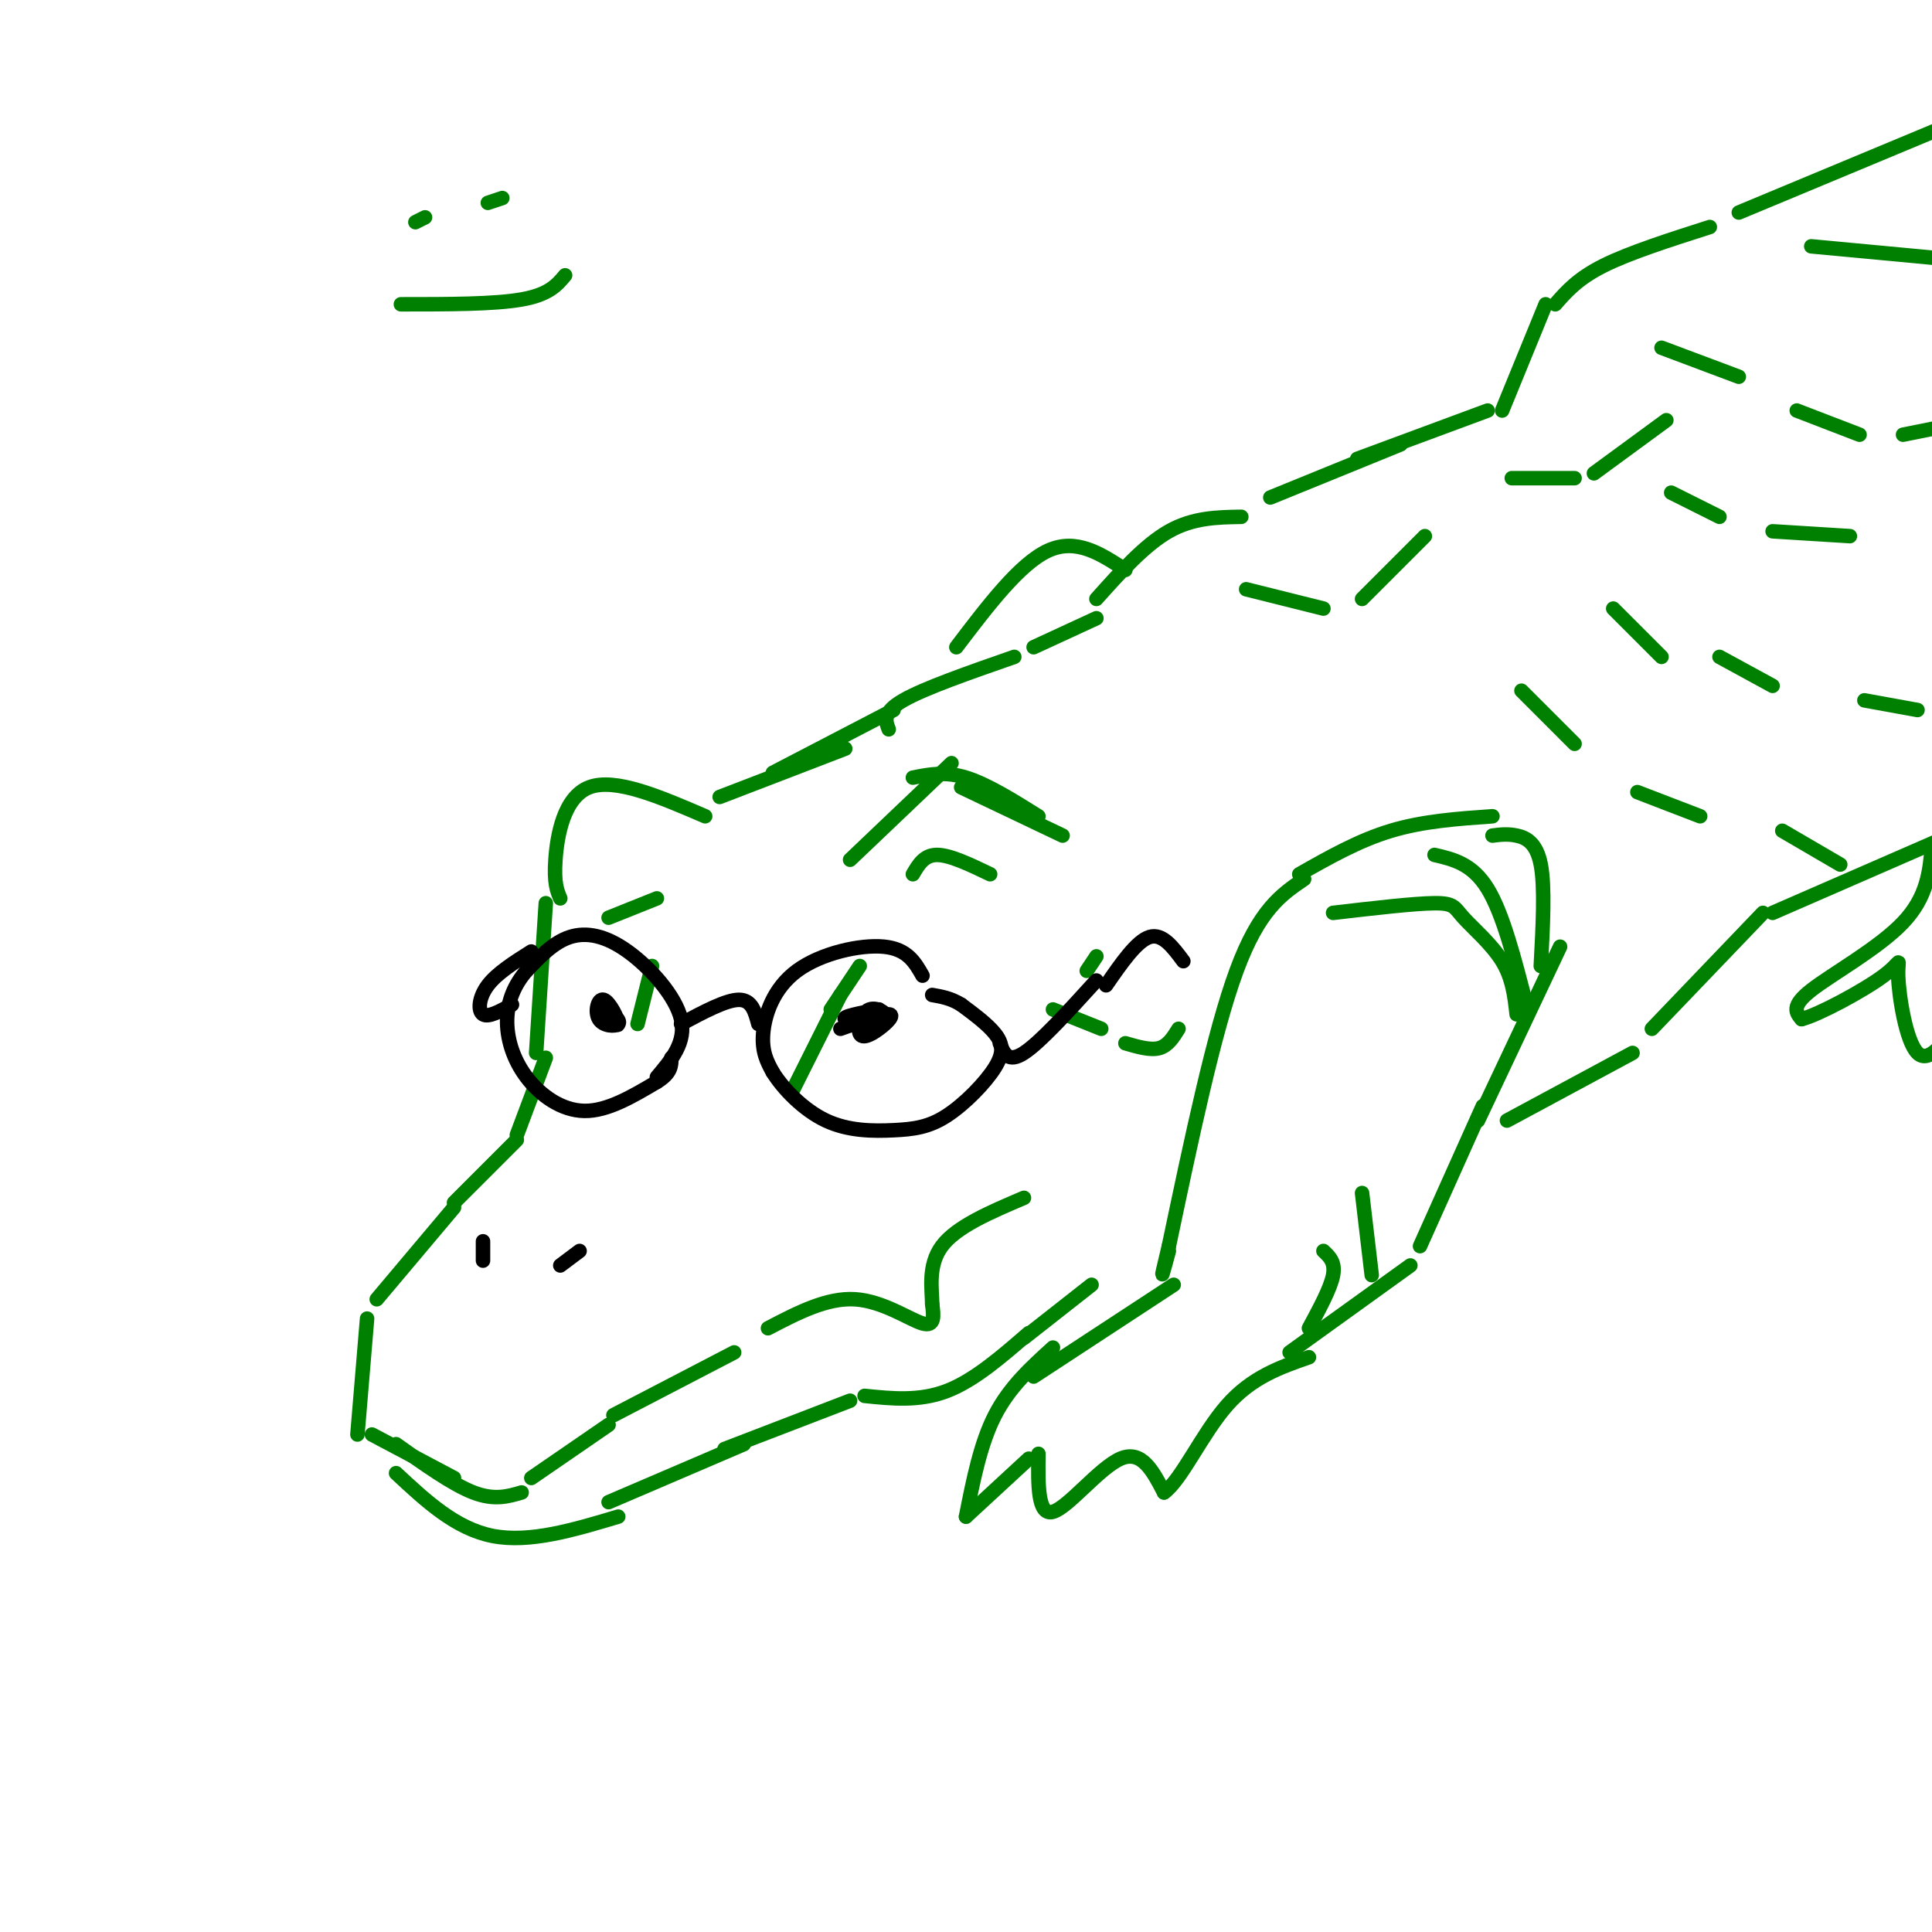 <svg viewBox='0 0 400 400' version='1.1' xmlns='http://www.w3.org/2000/svg' xmlns:xlink='http://www.w3.org/1999/xlink'><g fill='none' stroke='rgb(0,128,0)' stroke-width='3' stroke-linecap='round' stroke-linejoin='round'><path d='M113,187c0.000,0.000 -2.000,31.000 -2,31'/><path d='M116,186c-0.667,-1.578 -1.333,-3.156 -1,-8c0.333,-4.844 1.667,-12.956 7,-15c5.333,-2.044 14.667,1.978 24,6'/><path d='M149,165c0.000,0.000 26.000,-10.000 26,-10'/><path d='M160,160c0.000,0.000 25.000,-13.000 25,-13'/><path d='M176,178c0.000,0.000 21.000,-20.000 21,-20'/><path d='M199,163c0.000,0.000 21.000,10.000 21,10'/><path d='M189,161c3.333,-0.667 6.667,-1.333 11,0c4.333,1.333 9.667,4.667 15,8'/><path d='M113,219c0.000,0.000 -6.000,16.000 -6,16'/><path d='M107,236c0.000,0.000 -13.000,13.000 -13,13'/><path d='M94,250c0.000,0.000 -16.000,19.000 -16,19'/><path d='M76,273c0.000,0.000 -2.000,24.000 -2,24'/><path d='M77,297c0.000,0.000 17.000,9.000 17,9'/><path d='M82,299c5.833,4.167 11.667,8.333 16,10c4.333,1.667 7.167,0.833 10,0'/><path d='M110,306c0.000,0.000 16.000,-11.000 16,-11'/><path d='M127,293c0.000,0.000 25.000,-13.000 25,-13'/><path d='M159,275c6.089,-3.178 12.178,-6.356 18,-6c5.822,0.356 11.378,4.244 14,5c2.622,0.756 2.311,-1.622 2,-4'/><path d='M193,270c0.000,-2.844 -1.000,-7.956 2,-12c3.000,-4.044 10.000,-7.022 17,-10'/><path d='M82,305c6.167,5.750 12.333,11.500 20,13c7.667,1.500 16.833,-1.250 26,-4'/><path d='M126,311c0.000,0.000 28.000,-12.000 28,-12'/><path d='M150,300c0.000,0.000 26.000,-10.000 26,-10'/><path d='M179,289c5.667,0.583 11.333,1.167 17,-1c5.667,-2.167 11.333,-7.083 17,-12'/><path d='M212,277c0.000,0.000 14.000,-11.000 14,-11'/></g>
<g fill='none' stroke='rgb(0,0,0)' stroke-width='3' stroke-linecap='round' stroke-linejoin='round'><path d='M124,209c1.965,1.943 3.930,3.885 4,3c0.070,-0.885 -1.754,-4.598 -3,-5c-1.246,-0.402 -1.912,2.507 -1,4c0.912,1.493 3.404,1.569 4,1c0.596,-0.569 -0.702,-1.785 -2,-3'/><path d='M182,209c-3.933,0.744 -7.866,1.488 -7,2c0.866,0.512 6.530,0.793 8,0c1.470,-0.793 -1.255,-2.660 -3,-2c-1.745,0.660 -2.509,3.847 -2,5c0.509,1.153 2.291,0.272 4,-1c1.709,-1.272 3.345,-2.935 2,-3c-1.345,-0.065 -5.673,1.467 -10,3'/><path d='M100,257c0.000,0.000 0.000,4.000 0,4'/><path d='M120,259c0.000,0.000 -4.000,3.000 -4,3'/></g>
<g fill='none' stroke='rgb(0,128,0)' stroke-width='3' stroke-linecap='round' stroke-linejoin='round'><path d='M184,151c-0.667,-1.750 -1.333,-3.500 3,-6c4.333,-2.500 13.667,-5.750 23,-9'/><path d='M189,181c1.167,-2.000 2.333,-4.000 5,-4c2.667,0.000 6.833,2.000 11,4'/><path d='M136,186c0.000,0.000 -10.000,4.000 -10,4'/><path d='M214,134c0.000,0.000 13.000,-6.000 13,-6'/><path d='M227,124c5.000,-5.583 10.000,-11.167 15,-14c5.000,-2.833 10.000,-2.917 15,-3'/><path d='M263,103c0.000,0.000 27.000,-11.000 27,-11'/><path d='M281,95c0.000,0.000 27.000,-10.000 27,-10'/><path d='M270,182c-4.667,3.167 -9.333,6.333 -14,19c-4.667,12.667 -9.333,34.833 -14,57'/><path d='M242,258c-2.333,9.667 -1.167,5.333 0,1'/><path d='M243,266c0.000,0.000 -29.000,19.000 -29,19'/><path d='M218,279c-4.500,4.083 -9.000,8.167 -12,14c-3.000,5.833 -4.500,13.417 -6,21'/><path d='M200,314c0.000,0.000 13.000,-12.000 13,-12'/><path d='M215,301c-0.089,6.444 -0.178,12.889 3,12c3.178,-0.889 9.622,-9.111 14,-11c4.378,-1.889 6.689,2.556 9,7'/><path d='M241,309c3.533,-2.467 7.867,-12.133 13,-18c5.133,-5.867 11.067,-7.933 17,-10'/><path d='M267,280c0.000,0.000 25.000,-18.000 25,-18'/><path d='M294,258c0.000,0.000 13.000,-29.000 13,-29'/><path d='M306,232c0.000,0.000 17.000,-36.000 17,-36'/><path d='M269,181c6.167,-3.500 12.333,-7.000 19,-9c6.667,-2.000 13.833,-2.500 21,-3'/><path d='M233,118c-5.083,-3.333 -10.167,-6.667 -16,-4c-5.833,2.667 -12.417,11.333 -19,20'/><path d='M311,85c0.000,0.000 9.000,-22.000 9,-22'/><path d='M322,63c2.333,-2.667 4.667,-5.333 10,-8c5.333,-2.667 13.667,-5.333 22,-8'/><path d='M360,44c0.000,0.000 48.000,-20.000 48,-20'/><path d='M312,232c0.000,0.000 26.000,-14.000 26,-14'/><path d='M342,213c0.000,0.000 23.000,-24.000 23,-24'/><path d='M367,189c0.000,0.000 39.000,-17.000 39,-17'/><path d='M258,122c0.000,0.000 16.000,4.000 16,4'/><path d='M282,124c0.000,0.000 13.000,-13.000 13,-13'/><path d='M313,99c0.000,0.000 13.000,0.000 13,0'/><path d='M330,98c0.000,0.000 15.000,-11.000 15,-11'/><path d='M344,72c0.000,0.000 16.000,6.000 16,6'/><path d='M372,85c0.000,0.000 13.000,5.000 13,5'/><path d='M394,90c0.000,0.000 10.000,-2.000 10,-2'/><path d='M346,102c0.000,0.000 10.000,5.000 10,5'/><path d='M367,110c0.000,0.000 16.000,1.000 16,1'/><path d='M334,126c0.000,0.000 10.000,10.000 10,10'/><path d='M356,136c0.000,0.000 11.000,6.000 11,6'/><path d='M386,145c0.000,0.000 11.000,2.000 11,2'/><path d='M315,143c0.000,0.000 11.000,11.000 11,11'/><path d='M339,164c0.000,0.000 13.000,5.000 13,5'/><path d='M369,172c0.000,0.000 12.000,7.000 12,7'/><path d='M218,209c0.000,0.000 10.000,4.000 10,4'/><path d='M233,216c2.583,0.750 5.167,1.500 7,1c1.833,-0.500 2.917,-2.250 4,-4'/><path d='M227,198c0.000,0.000 -2.000,3.000 -2,3'/><path d='M178,200c0.000,0.000 -6.000,9.000 -6,9'/><path d='M135,200c0.000,0.000 -3.000,12.000 -3,12'/><path d='M174,206c0.000,0.000 -10.000,20.000 -10,20'/><path d='M375,51c0.000,0.000 32.000,3.000 32,3'/><path d='M400,175c-0.467,5.333 -0.933,10.667 -6,16c-5.067,5.333 -14.733,10.667 -19,14c-4.267,3.333 -3.133,4.667 -2,6'/><path d='M373,211c3.394,-0.833 12.879,-5.914 17,-9c4.121,-3.086 2.879,-4.177 3,0c0.121,4.177 1.606,13.622 4,16c2.394,2.378 5.697,-2.311 9,-7'/></g>
<g fill='none' stroke='rgb(0,0,0)' stroke-width='3' stroke-linecap='round' stroke-linejoin='round'><path d='M191,202c-1.565,-2.762 -3.131,-5.524 -8,-6c-4.869,-0.476 -13.042,1.333 -18,5c-4.958,3.667 -6.702,9.190 -7,13c-0.298,3.810 0.851,5.905 2,8'/><path d='M160,222c2.088,3.369 6.309,7.793 11,10c4.691,2.207 9.854,2.199 14,2c4.146,-0.199 7.276,-0.589 11,-3c3.724,-2.411 8.041,-6.841 10,-10c1.959,-3.159 1.560,-5.045 0,-7c-1.560,-1.955 -4.280,-3.977 -7,-6'/><path d='M199,208c-2.167,-1.333 -4.083,-1.667 -6,-2'/><path d='M157,212c-0.667,-2.500 -1.333,-5.000 -4,-5c-2.667,0.000 -7.333,2.500 -12,5'/><path d='M136,223c3.054,-3.619 6.107,-7.238 5,-12c-1.107,-4.762 -6.375,-10.667 -11,-14c-4.625,-3.333 -8.607,-4.095 -12,-3c-3.393,1.095 -6.196,4.048 -9,7'/><path d='M109,201c-2.397,2.751 -3.890,6.129 -4,10c-0.110,3.871 1.163,8.234 4,12c2.837,3.766 7.239,6.933 12,7c4.761,0.067 9.880,-2.967 15,-6'/><path d='M136,224c3.000,-1.833 3.000,-3.417 3,-5'/><path d='M106,208c-2.444,1.356 -4.889,2.711 -6,2c-1.111,-0.711 -0.889,-3.489 1,-6c1.889,-2.511 5.444,-4.756 9,-7'/><path d='M207,216c0.833,2.083 1.667,4.167 5,2c3.333,-2.167 9.167,-8.583 15,-15'/><path d='M229,204c3.167,-4.583 6.333,-9.167 9,-10c2.667,-0.833 4.833,2.083 7,5'/></g>
<g fill='none' stroke='rgb(0,128,0)' stroke-width='3' stroke-linecap='round' stroke-linejoin='round'><path d='M297,177c3.917,0.917 7.833,1.833 11,7c3.167,5.167 5.583,14.583 8,24'/><path d='M309,173c1.556,-0.200 3.111,-0.400 5,0c1.889,0.400 4.111,1.400 5,6c0.889,4.600 0.444,12.800 0,21'/><path d='M276,189c8.417,-0.982 16.833,-1.964 21,-2c4.167,-0.036 4.083,0.875 6,3c1.917,2.125 5.833,5.464 8,9c2.167,3.536 2.583,7.268 3,11'/><path d='M282,247c0.000,0.000 2.000,17.000 2,17'/><path d='M274,259c1.250,1.167 2.500,2.333 2,5c-0.500,2.667 -2.750,6.833 -5,11'/><path d='M83,63c9.667,0.000 19.333,0.000 25,-1c5.667,-1.000 7.333,-3.000 9,-5'/><path d='M86,46c0.000,0.000 2.000,-1.000 2,-1'/><path d='M101,42c0.000,0.000 3.000,-1.000 3,-1'/></g>
</svg>